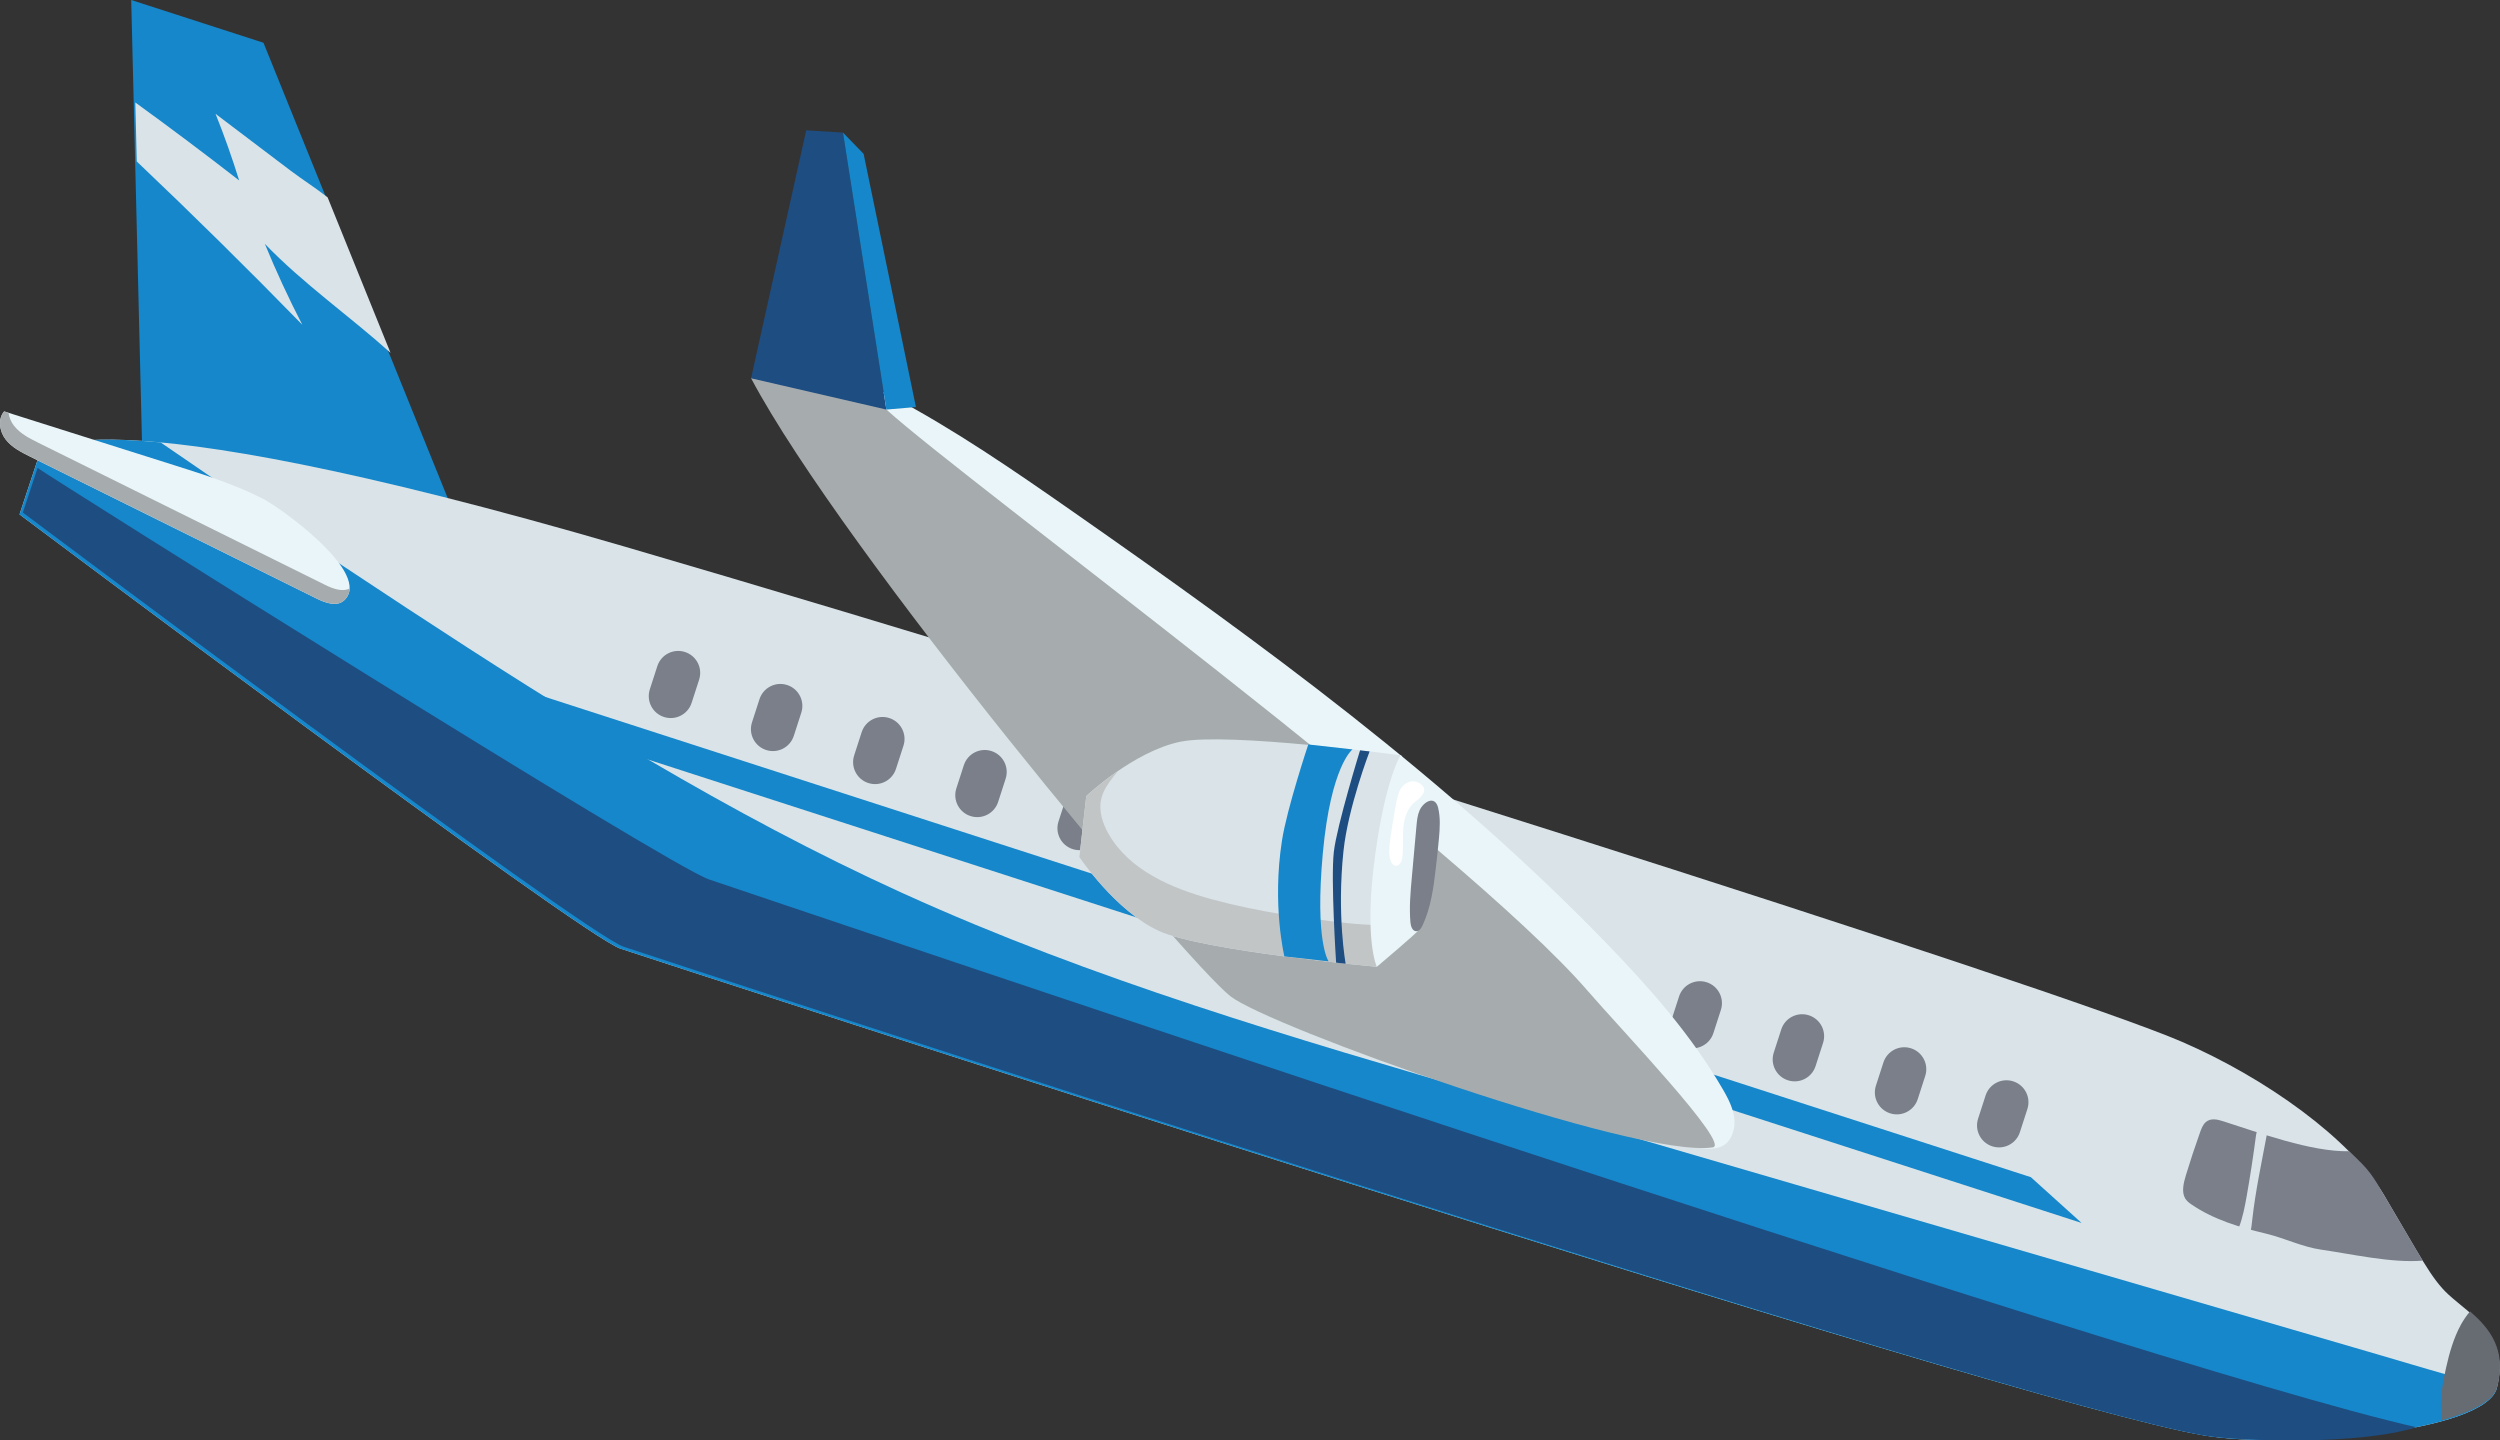 <?xml version="1.0" encoding="UTF-8"?><svg id="Capa_2" xmlns="http://www.w3.org/2000/svg" viewBox="0 0 990.99 571"><rect x="0" y="0" width="990.99" height="571" fill="#333333" stroke="none"/><defs><style>.cls-1{fill:#676b72;}.cls-2{fill:#eaf5f9;}.cls-3{fill:#fff;}.cls-4{fill:#c2cbce;}.cls-5{fill:#c2c5c6;}.cls-6{fill:#a6acad;}.cls-7{fill:#d9e3e8;}.cls-8{fill:#1587ca;}.cls-9{fill:#1d4d81;}.cls-10{fill:#7a7f89;}</style></defs><g id="Layer_2"><g><polygon class="cls-8" points="193.16 236.23 104.44 16.95 52.01 0 56.87 199.07 193.16 236.23"/><path class="cls-7" d="m989.77,550.15c-4.55,17.87-83.96,24.22-115.87,18.88-77.9-13.04-612.34-187.83-627.99-193.01-15.64-5.18-238.17-172.11-238.17-172.11l7.96-24.03s14-26.85,232.01,36.82c218.01,63.67,567.93,174.93,617.21,196.27,33.41,14.46,66.95,38.59,80.09,60.76,14.42,24.32,18.78,33.22,25.56,39.44,9.08,8.33,24.45,16.33,19.19,36.98Z"/><path class="cls-10" d="m960.34,499.71c-12.33,1.03-28.16-2.62-40.22-4.35-7.58-1.09-14.51-4.59-21.94-6.37-10.27-2.45-20.57-5.47-29.43-11.51-.98-.67-1.96-1.4-2.59-2.49-1.46-2.53-.6-6.1.33-9.16,1.73-5.7,3.6-11.35,5.6-16.95.52-1.46,1.1-3,2.18-4,1.99-1.83,4.72-1.14,7.01-.41,14.14,4.51,34.81,12.16,49.81,11.88,8.4,7.55,9.43,9.81,13.91,17.36,5.24,8.84,12.14,20.6,15.32,25.98Z"/><path class="cls-7" d="m898.59,449.63c-2.11,11.26-4.53,22.48-5.8,33.86-.18,1.61-.34,3.23-.68,4.81-.21.99-.51,2-1.18,2.76-.67.76-1.78,1.21-2.72.83-.95-.39-1.43-1.49-1.42-2.52.01-1.02.42-2,.77-2.96,1.52-4.06,2.33-8.35,3.08-12.61,1.35-7.69,2.53-15.4,3.55-23.14.15-1.17.34-2.43,1.15-3.28,1.94-2.03,3.62.26,3.24,2.26Z"/><path class="cls-8" d="m357.98,354.12c75.17,34.18,154.76,57.42,234.03,80.54,41.68,12.16,83.36,24.31,125.03,36.47,73.68,21.49,147.36,42.98,221.04,64.47,16.31,4.76,32.57,9.72,48.98,14.09.87.23,1.76.46,2.65.68-5.12,17.71-84.02,23.99-115.8,18.67-77.9-13.04-612.34-187.83-627.99-193.01-15.64-5.18-238.17-172.11-238.17-172.11l7.96-24.03s4.49-8.61,47.97-4.51c32.29,22.28,64.84,44.19,97.65,65.71,63.29,41.51,127.75,81.71,196.65,113.04Z"/><path class="cls-9" d="m281.2,348.66c16.19,5.35,566.33,192.29,676.61,217.08-22.72,7.24-70.1,5.61-83.92,3.29-77.9-13.04-611.01-188.57-626.66-193.75-15.64-5.18-238.17-172.11-238.17-172.11l5.85-17.66c5.62,4.04,249.74,157.68,266.28,163.15Z"/><path class="cls-1" d="m967.71,560.68c-.55-6.15.51-12.33,1.87-18.36,1.33-5.91,2.98-11.82,5.88-17.15.96-1.76,2.2-3.6,3.65-5.34,7.6,6.61,14.61,14.93,10.8,29.89-1.4,5.5-9.9,9.91-21.92,13.22-.12-.75-.21-1.5-.28-2.26Z"/><polygon class="cls-8" points="187.5 278.66 825.12 484.77 805.02 466.63 190.91 268.12 187.5 278.66"/><path class="cls-7" d="m54.21,64l-.57-23.38c13.89,10.07,27.61,20.37,41.16,30.9-2.77-8.92-5.89-17.73-9.36-26.4,9.91,7.51,19.83,15.01,29.74,22.52,4.61,3.49,9.91,6.83,14.68,10.59l24.94,61.64c-16.29-14.65-34.6-27.38-49.82-43.21,4.48,10.9,9.44,21.61,14.85,32.08-21.45-22-43.34-43.58-65.62-64.74Z"/><path class="cls-2" d="m136.39,238c-2.83,2.61-7.36,1.02-10.81-.69-37.86-18.76-75.73-37.53-113.59-56.29-3.59-1.78-7.31-3.66-9.76-6.84-2.45-3.18-3.2-8.05-.59-11.1,22.61,7.15,45.22,14.31,67.83,21.46,11.87,3.76,23.81,7.54,34.89,13.23,6.64,3.41,43.52,29.64,32.04,40.23Z"/><path class="cls-6" d="m3.38,163.64c.25,1.82,1.01,3.62,2.13,5.07,2.45,3.18,6.17,5.06,9.76,6.84,37.87,18.76,75.73,37.53,113.6,56.29,3.04,1.51,6.9,2.91,9.72,1.45-.06,1.77-.74,3.36-2.19,4.7-2.83,2.61-7.36,1.02-10.81-.69-37.86-18.76-75.73-37.53-113.6-56.29-3.59-1.78-7.31-3.66-9.76-6.84-2.45-3.18-3.2-8.05-.59-11.1.58.18,1.17.37,1.75.55Z"/><path class="cls-4" d="m447.07,354.63c.13.26.27.52.4.78.09.17.14.35.14.54.03.19.01.38-.05.57-.06.2-.15.37-.3.51-.11.16-.26.28-.45.37-.12.04-.24.08-.36.13-.25.05-.51.04-.75-.04-.12-.06-.24-.11-.36-.17-.22-.15-.4-.34-.52-.58-.13-.26-.27-.52-.4-.78-.09-.17-.14-.35-.14-.55-.03-.19-.01-.38.05-.57.06-.2.15-.37.3-.51.11-.16.26-.28.45-.37.12-.04.24-.08.36-.13.25-.05.51-.04.75.04.12.06.24.11.36.17.22.15.4.34.52.58h0Z"/><path class="cls-10" d="m789.72,454.4h0c4.58,1.48,9.48-1.03,10.96-5.61l2.97-9.19c1.48-4.58-1.03-9.48-5.61-10.96h0c-4.58-1.48-9.48,1.03-10.96,5.61l-2.97,9.19c-1.48,4.58,1.03,9.48,5.61,10.96Z"/><path class="cls-10" d="m749.22,441.31h0c4.58,1.48,9.48-1.03,10.96-5.61l2.97-9.19c1.48-4.58-1.03-9.48-5.61-10.96h0c-4.58-1.48-9.48,1.03-10.96,5.61l-2.97,9.19c-1.48,4.58,1.03,9.48,5.61,10.96Z"/><path class="cls-10" d="m708.72,428.22h0c4.58,1.48,9.48-1.03,10.96-5.61l2.97-9.19c1.48-4.58-1.03-9.48-5.61-10.96h0c-4.58-1.48-9.48,1.03-10.96,5.61l-2.97,9.19c-1.48,4.58,1.03,9.48,5.61,10.96Z"/><path class="cls-10" d="m668.22,415.13h0c4.58,1.48,9.48-1.03,10.96-5.61l2.97-9.19c1.48-4.58-1.03-9.48-5.61-10.96h0c-4.58-1.48-9.48,1.03-10.96,5.61l-2.97,9.19c-1.48,4.58,1.03,9.48,5.61,10.96Z"/><path class="cls-10" d="m627.71,402.04h0c4.58,1.48,9.48-1.03,10.96-5.61l2.97-9.19c1.48-4.58-1.03-9.48-5.61-10.96h0c-4.58-1.48-9.48,1.03-10.96,5.61l-2.97,9.19c-1.48,4.58,1.03,9.48,5.61,10.96Z"/><path class="cls-10" d="m587.21,388.94h0c4.58,1.48,9.48-1.03,10.96-5.61l2.97-9.19c1.48-4.58-1.03-9.48-5.61-10.96h0c-4.58-1.48-9.48,1.03-10.96,5.61l-2.97,9.19c-1.48,4.58,1.03,9.48,5.61,10.96Z"/><path class="cls-10" d="m546.71,375.85h0c4.58,1.48,9.48-1.03,10.96-5.61l2.97-9.19c1.48-4.58-1.03-9.48-5.61-10.96h0c-4.58-1.48-9.48,1.03-10.96,5.61l-2.97,9.19c-1.48,4.58,1.03,9.48,5.61,10.96Z"/><path class="cls-10" d="m506.21,362.76h0c4.58,1.48,9.48-1.03,10.96-5.61l2.97-9.19c1.48-4.58-1.03-9.48-5.61-10.96h0c-4.58-1.48-9.48,1.03-10.96,5.61l-2.97,9.19c-1.48,4.58,1.03,9.48,5.61,10.96Z"/><path class="cls-10" d="m465.71,349.67h0c4.58,1.48,9.48-1.03,10.96-5.61l2.97-9.19c1.48-4.58-1.03-9.49-5.61-10.96h0c-4.58-1.48-9.49,1.03-10.96,5.61l-2.97,9.19c-1.48,4.58,1.03,9.48,5.61,10.96Z"/><path class="cls-10" d="m425.2,336.58h0c4.58,1.48,9.48-1.03,10.96-5.61l2.97-9.19c1.48-4.58-1.03-9.48-5.61-10.96h0c-4.58-1.48-9.48,1.03-10.96,5.61l-2.97,9.19c-1.48,4.58,1.03,9.48,5.61,10.96Z"/><path class="cls-10" d="m384.7,323.48h0c4.58,1.48,9.48-1.03,10.96-5.61l2.97-9.19c1.48-4.58-1.03-9.48-5.61-10.96h0c-4.58-1.48-9.48,1.03-10.96,5.61l-2.97,9.19c-1.48,4.58,1.03,9.48,5.61,10.96Z"/><path class="cls-10" d="m344.2,310.39h0c4.58,1.48,9.48-1.03,10.96-5.61l2.97-9.19c1.48-4.58-1.03-9.48-5.61-10.96h0c-4.58-1.48-9.48,1.03-10.96,5.61l-2.97,9.19c-1.48,4.58,1.03,9.48,5.61,10.96Z"/><path class="cls-10" d="m303.7,297.3h0c4.58,1.48,9.48-1.03,10.96-5.61l2.97-9.19c1.48-4.58-1.03-9.48-5.61-10.96h0c-4.58-1.48-9.48,1.03-10.96,5.61l-2.97,9.19c-1.48,4.58,1.03,9.48,5.61,10.96Z"/><path class="cls-10" d="m263.2,284.21h0c4.58,1.48,9.48-1.03,10.96-5.61l2.97-9.19c1.48-4.58-1.03-9.48-5.61-10.96h0c-4.58-1.48-9.48,1.03-10.96,5.61l-2.97,9.19c-1.48,4.58,1.03,9.49,5.61,10.96Z"/><path class="cls-2" d="m687.33,447.3c1.03-5.31-1.56-10.6-4.27-15.28-12.37-21.35-28.8-40.06-45.95-57.8-63.25-65.43-137.28-119.35-211.89-171.46-23.3-16.27-46.77-32.45-71.91-45.71-13.84-7.3-29.68-13.84-44.74-9.61,6.1,15.19,17.43,27.59,28.75,39.4,39.88,41.58,82.65,80.33,121.92,122.49,37.94,40.73,73.35,85.26,120.65,114.6,12.05,7.48,24.86,13.92,38.53,17.72,12.43,3.46,25.39,4.68,37.91,7.82,8.08,2.03,28,13.32,31.01-2.18Z"/><path class="cls-6" d="m351.35,162.35c-7.58-6.85-15.45-13.83-25.07-17.28-9.62-3.45-21.53-2.55-28.55,4.88,36.52,68.79,171.8,230.55,189.99,244.95,14.99,11.87,160.57,64.27,191.2,59.93,7.36-1.04-36.73-47.17-49.46-61.94-49.58-57.51-245.58-201.16-278.1-230.54Z"/><polygon class="cls-9" points="351.35 162.35 334.15 52.56 319.57 51.66 297.72 149.95 351.35 162.35"/><polygon class="cls-8" points="334.15 52.56 342.33 60.98 363.07 161.35 351.35 162.35 334.15 52.56"/><g><g><path class="cls-7" d="m467.95,294.01c18.67-3.84,87.28,5.38,87.28,5.38l-9.45,83.85s-68.95-6.29-86.29-14.19c-17.34-7.9-31.63-29.33-31.63-29.33l.85-7.52,1.03-9.12.85-7.52s18.7-17.71,37.36-21.56Z"/><path class="cls-5" d="m428.71,332.21l1.03-9.12.85-7.52s5.09-4.82,12.6-9.97c-.66.79-1.31,1.59-1.94,2.4-2.04,2.62-3.98,5.44-4.72,8.68-1.08,4.67.47,9.6,2.84,13.77,8.19,14.47,24.95,21.65,40.99,26.02,9.37,2.56,18.9,4.49,28.48,6.06,8.35,1.36,16.75,2.43,25.15,3.39,4.41.5,9.09.6,13.64,1.04l-1.84,16.29s-68.95-6.29-86.29-14.19c-17.34-7.9-31.63-29.33-31.63-29.33l.85-7.52Z"/><path class="cls-8" d="m509.13,379.11l17.52,1.97s-5.53-7.59-2.29-42.88c3.2-34.77,11.76-41.13,11.76-41.13l-17.52-1.97s-8.43,25.24-10.43,38.1c-3.99,25.64.96,45.92.96,45.92Z"/><path class="cls-9" d="m529.63,381.59l3.78.43s-3.54-19.3-.86-44.7c1.83-17.33,10.35-39.46,10.35-39.46l-3.78-.43s-9.17,29.72-10.39,40.23c-1.26,10.86.9,43.93.9,43.93Z"/><path class="cls-2" d="m568.09,317.04c.16.82-2.03,18.87-2.89,25.85-.72,7-2.61,25.08-2.94,25.85-.42.95-16.49,14.5-16.49,14.5,0,0-5.21-10.84-.71-43.99,4.17-30.77,10.18-40.03,10.18-40.03,0,0,12.65,16.79,12.84,17.81Z"/></g><path class="cls-10" d="m570.07,320.22c.95,3.92.69,8.02.33,12.03-.36,4.01-.8,8.02-1.27,12.03-.9,7.73-1.95,15.6-5.28,22.64-.5,1.05-1.26,2.22-2.42,2.22-1.55,0-2.2-1.96-2.34-3.5-.52-5.96.02-11.96.56-17.91.61-6.81,1.23-13.61,1.84-20.42.19-2.05.38-4.14,1.21-6.03,1.51-3.45,6.12-6.21,7.38-1.05Z"/><path class="cls-3" d="m561.21,317.63c-3.2,2.3-4.57,6.43-4.93,10.35-.36,3.93.1,7.9-.39,11.82-.2,1.6-1.09,3.59-2.69,3.39-1.06-.13-1.71-1.21-2.03-2.23-.76-2.43-.5-5.05-.17-7.57.56-4.33,1.29-8.63,2.03-12.93.37-2.18.75-4.37,1.53-6.44,1.27-3.33,4.84-5.66,8.29-3.45,3.63,2.32.68,5.38-1.65,7.05Z"/></g></g></g></svg>